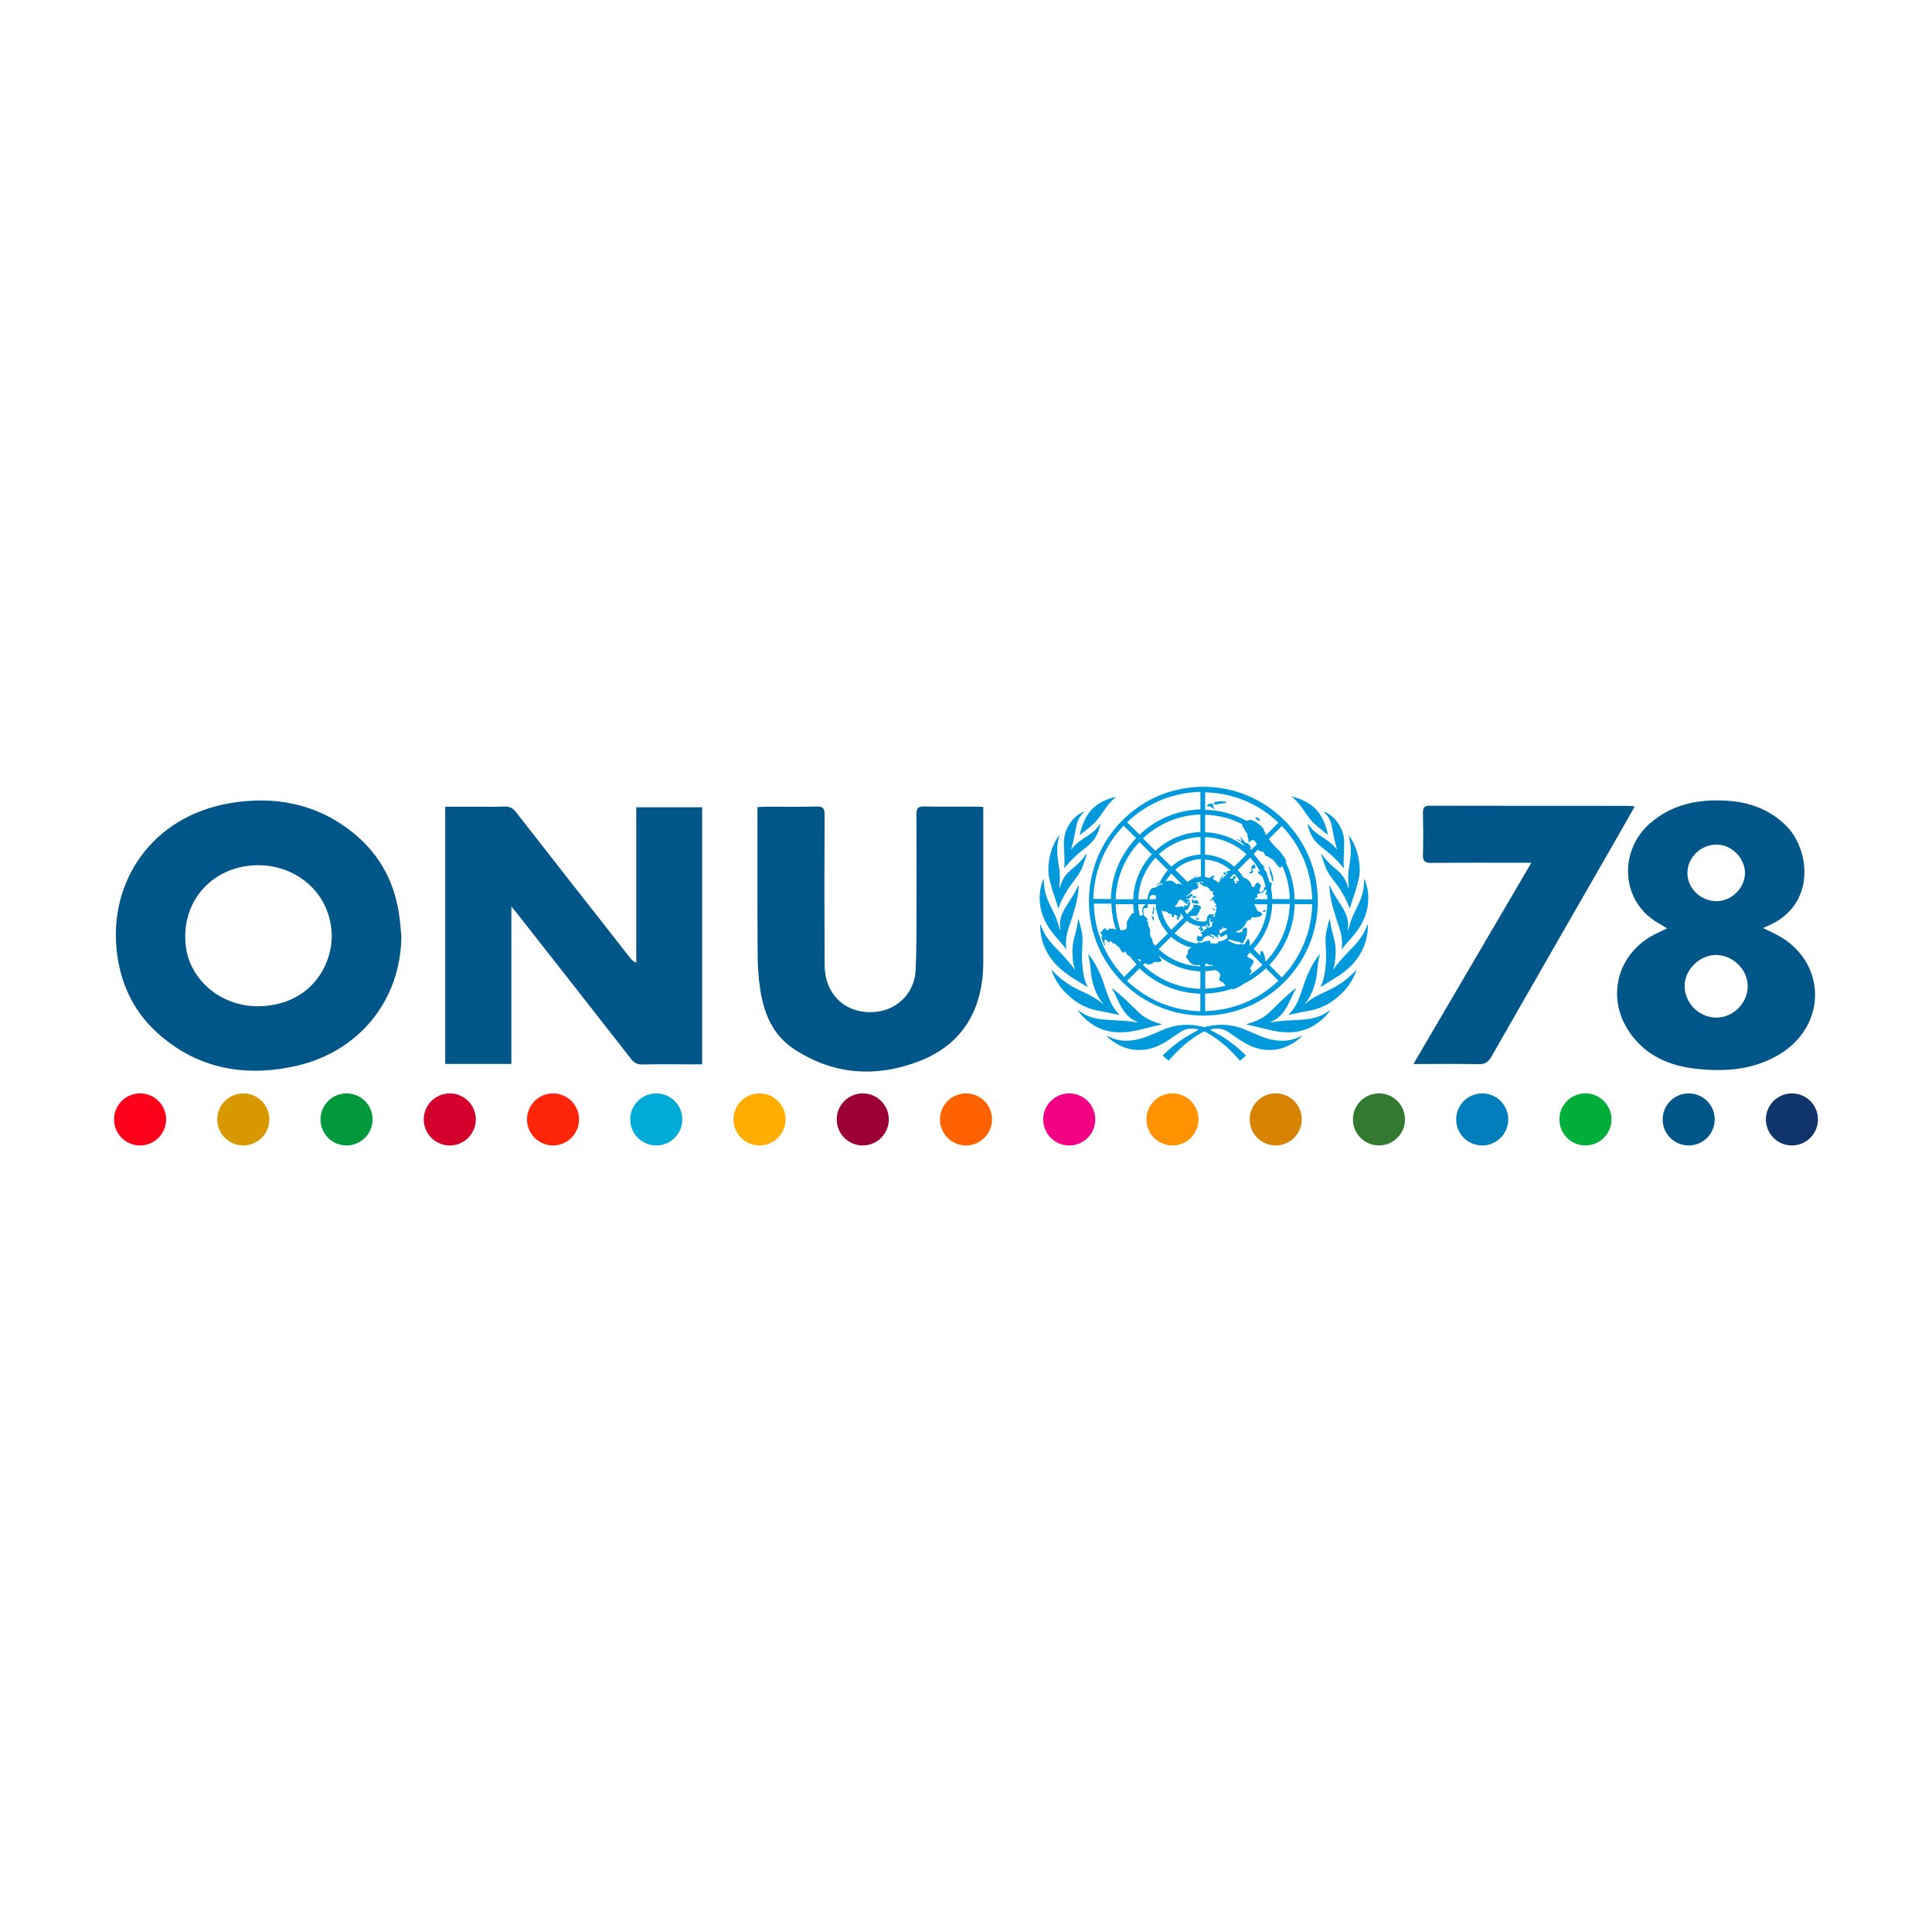 <?xml version="1.0" encoding="UTF-8"?>
<svg id="Layer_1" data-name="Layer 1" xmlns="http://www.w3.org/2000/svg" viewBox="0 0 256 256">
  <defs>
    <style>
      .cls-1 {
        fill: #337932;
      }

      .cls-1, .cls-2, .cls-3, .cls-4, .cls-5, .cls-6, .cls-7, .cls-8, .cls-9, .cls-10, .cls-11, .cls-12, .cls-13, .cls-14, .cls-15, .cls-16, .cls-17, .cls-18 {
        stroke-width: 0px;
      }

      .cls-2 {
        fill: #10356c;
      }

      .cls-3 {
        fill: #d89800;
      }

      .cls-4 {
        fill: #d58300;
      }

      .cls-5 {
        fill: #d2002a;
      }

      .cls-6 {
        fill: #009adc;
      }

      .cls-7 {
        fill: #ff9200;
      }

      .cls-8 {
        fill: #ff250b;
      }

      .cls-9 {
        fill: #ff6300;
      }

      .cls-10 {
        fill: #9b0035;
      }

      .cls-11 {
        fill: #f30082;
      }

      .cls-12 {
        fill: #ffae00;
      }

      .cls-13 {
        fill: #ff001a;
      }

      .cls-14 {
        fill: #00ae39;
      }

      .cls-15 {
        fill: #00abd8;
      }

      .cls-16 {
        fill: #005589;
      }

      .cls-17 {
        fill: #00983c;
      }

      .cls-18 {
        fill: #007ebb;
      }
    </style>
  </defs>
  <g>
    <g>
      <path class="cls-2" d="m237.44,144.88c1.91,0,3.45,1.55,3.45,3.45s-1.55,3.45-3.45,3.45-3.45-1.54-3.45-3.45,1.55-3.45,3.45-3.45"/>
      <path class="cls-14" d="m210.08,144.88c1.91,0,3.45,1.55,3.45,3.45s-1.55,3.45-3.45,3.45-3.45-1.54-3.45-3.45,1.54-3.45,3.45-3.45"/>
      <path class="cls-1" d="m182.72,144.88c1.91,0,3.45,1.55,3.45,3.45s-1.55,3.45-3.45,3.45-3.45-1.54-3.45-3.45,1.55-3.45,3.45-3.45"/>
      <path class="cls-7" d="m155.36,144.88c1.91,0,3.45,1.55,3.45,3.45s-1.55,3.45-3.45,3.45-3.45-1.54-3.45-3.45,1.55-3.45,3.45-3.45"/>
      <path class="cls-9" d="m128,144.88c1.91,0,3.45,1.55,3.45,3.45s-1.55,3.45-3.45,3.45-3.45-1.54-3.45-3.45,1.55-3.45,3.45-3.45"/>
      <path class="cls-12" d="m100.64,144.88c1.91,0,3.45,1.55,3.45,3.45s-1.55,3.45-3.45,3.45-3.45-1.54-3.45-3.45,1.55-3.45,3.45-3.45"/>
      <path class="cls-8" d="m73.28,144.88c1.91,0,3.45,1.55,3.45,3.45s-1.55,3.45-3.45,3.45-3.45-1.54-3.45-3.45,1.55-3.45,3.45-3.45"/>
      <path class="cls-16" d="m223.76,144.88c1.91,0,3.45,1.55,3.45,3.45s-1.55,3.45-3.45,3.45-3.45-1.54-3.45-3.45,1.55-3.45,3.45-3.45"/>
      <path class="cls-18" d="m196.4,144.88c1.91,0,3.45,1.55,3.45,3.45s-1.55,3.45-3.45,3.45-3.45-1.54-3.45-3.45,1.55-3.45,3.45-3.45"/>
      <path class="cls-4" d="m169.04,144.88c1.91,0,3.45,1.55,3.45,3.45s-1.55,3.45-3.45,3.45-3.45-1.54-3.45-3.45,1.54-3.45,3.45-3.45"/>
      <path class="cls-11" d="m141.68,144.88c1.91,0,3.45,1.55,3.45,3.45s-1.54,3.45-3.45,3.45-3.45-1.54-3.45-3.45,1.55-3.45,3.45-3.45"/>
      <path class="cls-10" d="m114.32,144.88c1.91,0,3.45,1.55,3.45,3.45s-1.55,3.45-3.45,3.45-3.45-1.54-3.45-3.45,1.55-3.45,3.45-3.45"/>
      <path class="cls-15" d="m86.96,144.88c1.91,0,3.45,1.55,3.45,3.45s-1.55,3.45-3.45,3.45-3.45-1.54-3.45-3.45,1.55-3.45,3.45-3.45"/>
      <path class="cls-5" d="m59.6,144.88c1.91,0,3.45,1.55,3.45,3.45s-1.55,3.45-3.45,3.45-3.45-1.54-3.45-3.45,1.55-3.45,3.45-3.45"/>
      <path class="cls-3" d="m32.24,144.88c1.91,0,3.45,1.55,3.45,3.45s-1.55,3.45-3.45,3.45-3.45-1.54-3.45-3.45,1.55-3.45,3.45-3.45"/>
      <path class="cls-17" d="m45.92,144.88c1.91,0,3.45,1.55,3.45,3.45s-1.55,3.45-3.45,3.45-3.45-1.54-3.45-3.45,1.55-3.45,3.45-3.45"/>
      <path class="cls-13" d="m18.56,144.88c1.91,0,3.45,1.55,3.45,3.45s-1.55,3.45-3.45,3.45-3.45-1.54-3.45-3.45,1.55-3.45,3.45-3.45"/>
    </g>
    <path id="emblem" class="cls-6" d="m172.29,137.34c.07-.03.11-.06.17-.09.02,0,.05.02.06.03-.79.81-1.81,1.37-2.78,1.65-.72.21-1.45.24-2.2.16-1.15-.13-2.16-.59-3.11-1.21-.57-.37-1.13-.76-1.69-1.14-.65-.44-1.36-.52-2.11-.4-.41.04-.1.24-.04.27,1.01.49,1.96,1.09,2.84,1.77.6.44,1.68,1.48,1.68,1.48l-.8.69s-.61-.69-.88-.96c-1.76-1.84-3.33-2.65-3.67-2.85-.06-.03-.12-.07-.18-.07s-.12.03-.18.07c-.35.2-1.91,1.01-3.67,2.85-.27.27-.88.96-.88.96l-.8-.69s1.08-1.04,1.68-1.48c.89-.68,1.84-1.28,2.84-1.77.06-.03.37-.23-.04-.27-.75-.12-1.46-.04-2.11.4-.56.38-1.13.77-1.69,1.14-.95.62-1.96,1.08-3.11,1.21-.75.08-1.47.05-2.2-.16-.98-.28-1.99-.84-2.79-1.65.01-.01.04-.03.06-.03.07.03.11.05.17.09,1.18.61,2.42.68,3.69.43.87-.17,1.68-.52,2.49-.86.58-.25,1.15-.52,1.75-.72,1.55-.51,3.12-.51,4.7-.11.03,0,.05.01.08.01.03,0,.05,0,.08-.01,1.58-.4,3.15-.41,4.7.11.6.2,1.17.47,1.75.72.81.35,1.62.7,2.49.86,1.28.25,2.52.18,3.69-.43m3.9-3.46c-.67.52-1.11.69-1.67.88-.84.29-1.75.35-2.63.39-1.16.06-2.28.11-3.43.3,0,0-.01,0-.02,0-.07.01-.1-.02-.08-.04,0,0,.01,0,.02-.01,1.02-.37,1.71-1.17,2.24-2.16.36-.69.95-2.03,1.12-2.25,0,0,0-.05-.01-.06-.08.03-1.2.98-1.71,1.46-.63.59-1.23,1.22-1.86,1.8-.99.94-2.41,1.36-2.93,1.49-.01,0-.04.01-.04.02-.02.02-.02.04-.03.05,0,0,0,0,0,0,0,0,.02,0,.02,0,.4.09,1.55.34,2.15.5.91.24,1.82.45,2.77.52,1.02.07,2.04-.04,2.99-.39,1.08-.4,2.41-1.35,3.17-2.49,0,0,0,0,0,0-.03-.02-.07,0-.08,0m3.48-5.33s-.6.79-1.99,1.74c-.68.47-1.31.77-2.05,1.12-.93.43-1.73.82-2.52,1.48-.05.04-.09.07-.15.11-.03.02-.05-.01-.02-.05.04-.04,1.2-1.23,1.55-3.75.12-.88.14-1.83.42-2.68,0-.03,0-.06-.02-.07,0,0,0,0-.01,0-.85.98-1.56,2.49-1.89,3.44-.23.67-.46,1.35-.7,2.02-.33.91-.76,1.76-1.46,2.45-.01.01-.06.07-.06.07,0,0,0,.02-.01.04,0,0,0,0,0,0,.1-.02.16-.03.23-.04.78-.16,1.55-.35,2.33-.48,1.31-.22,2.45-.68,3.5-1.49,1.06-.81,1.95-1.75,2.53-2.96.15-.31.29-.62.39-.97-.02,0-.05,0-.07,0m1.52-5.99c-.34,1.07-.94,1.93-1.83,2.87-.69.72-2.03,2.07-2.64,3.01-.02.03-.06.01-.05-.03.3-.82.42-2.26.25-3.38-.15-.96-.57-2-.67-3.17,0,0,0,0,0-.01,0-.02-.03-.05-.05-.05,0,0-.01.02-.04.11-.2.68-.45,1.53-.49,2.32-.05.95.13,2.18.05,3.16-.09,1.13-.17,2.25-.69,3.28,0,0,0,.01,0,.02-.01.03.02.08.02.08,0,0,0,0,0,0,.42-.27,1.6-.97,2.39-1.49.98-.65,1.84-1.43,2.52-2.4.84-1.22,1.33-2.69,1.31-4.18,0-.05,0-.14-.01-.15-.01,0-.06.03-.06.04m-2.52.65s-.02.02-.02.02c-.02,0-.04-.02-.04-.03.04-.3.04-.68.02-.96-.08-1.12-.76-2.05-1.35-2.98-.31-.49-.84-1.34-1.07-1.91,0,0-.05-.03-.06-.03,0,.1.02.43.04.64.17,1.6.68,3.17,1.2,4.69.35,1.02.53,1.89.42,2.97-.01.09-.01.1.02.13,0,0,0,0,0,0,.36-.52,1.06-1.25,1.5-1.78.47-.57,2.83-3.27,1.67-7.02-.07-.23-.15-.42-.18-.46-.02,0-.05.05-.05.06,0,2.7-1.3,3.86-1.84,5.71-.1.35-.19.68-.26.95m.01-5.58s-.13-.36-.25-.66c-.05-.13-.11-.25-.15-.34-.42-.83-.95-1.26-1.65-1.82-.43-.37-1.07-1.03-1.44-1.6,0,0,0,0,0-.01,0,0-.01,0-.02-.01-.02-.01-.05-.02-.06-.01-.02,0-.03,0-.03,0,.02.11.4,1.3.64,1.86.35.8.9,1.47,1.43,2.16.04.05.08.1.11.15.52.7,1.36,2.21,1.56,2.98,0,.02.05.04.05.03.07-.27.41-1.34.66-2.06.05-.15.5-1.6.59-2.22.25-1.78-.33-4.08-1.37-5.34-.02,0-.03.05-.03.06.02.06.03.1.05.16.02.08.04.16.06.23.27,1.16.18,1.97.05,2.96-.11.79-.26,1.56-.22,2.35,0,.13.09,1.11.08,1.14-.01.04-.05.01-.06-.01m-3.19-10.01c.33.32.59.69.77,1.11.29.67.37,1.68.56,2.44.11.46.18.79.34,1.32.01.05-.03.07-.06.02,0,0,0-.01-.01-.02-.54-.72-1.2-1.18-2.14-1.77-.56-.37-.99-.7-1.4-1.25-.07-.09-.14-.19-.21-.28,0,0-.05-.02-.06-.02,0,.02,0,.06.02.12.12.61.53,1.74,1.23,2.4.5.48,1.07.91,1.61,1.35.96.8,1.66,1.67,1.88,1.95,0,0,.01.01.01.01,0,0,.04.03.04.01,0,0,0,0,0-.01,0,0,0,0,0,0-.01-.14-.02-.36-.02-.63,0-.59.03-1.37.05-1.91.01-.22.02-.44.02-.66,0-.65-.07-1.3-.35-1.91-.45-1-1.11-1.8-2.1-2.29-.06-.03-.14-.06-.19-.07,0,0,0,.03,0,.07,0,0,0,0,0,0m-4.1-1.89c.57.51,1.03,1.11,1.46,1.74.41.61.82,1.22,1.38,1.71.37.37,1.45,1.21,1.72,1.42,0,0,0,0,.01,0,0,0,.02,0,.02,0,0,0,0,0,0-.01-.06-.31-.54-2.58-1.97-3.71-.77-.66-1.78-1.07-2.77-1.34-.01.02,0,.07,0,.07.05.04.08.07.13.11m-22.35,31.06c.94-.07,1.86-.27,2.77-.52.59-.16,1.75-.41,2.15-.5,0,0,.02,0,.02,0,0,0,0,0,0,0,0,0-.01-.03-.03-.05,0,0-.03-.02-.04-.02-.51-.13-1.94-.55-2.93-1.49-.63-.59-1.23-1.22-1.86-1.8-.51-.47-1.63-1.43-1.71-1.46-.01,0-.01.05-.01.06.17.22.76,1.56,1.12,2.25.52.99,1.22,1.79,2.24,2.16,0,0,.01,0,.02.01.02.02-.01.06-.08.04,0,0-.01,0-.02,0-1.14-.19-2.27-.24-3.43-.3-.88-.05-1.79-.1-2.63-.39-.56-.19-.99-.36-1.67-.88,0,0-.04-.02-.08,0,0,0,0,0,0,0,.76,1.14,2.09,2.09,3.17,2.49.95.35,1.97.46,2.99.39m-.89-2.34c.06.01.13.02.23.04,0,0,0,0,0,0,0-.02-.01-.04-.01-.04,0,0-.05-.06-.06-.07-.7-.69-1.13-1.54-1.46-2.45-.24-.67-.47-1.34-.7-2.02-.33-.95-1.04-2.47-1.89-3.44,0,0,0,0-.01,0-.01.01-.03.04-.02.07.28.85.3,1.8.42,2.68.35,2.52,1.51,3.71,1.55,3.75.03.04,0,.07-.02.05-.05-.04-.09-.07-.15-.11-.79-.65-1.59-1.05-2.52-1.48-.74-.34-1.37-.65-2.05-1.12-1.39-.95-1.96-1.7-1.99-1.74-.02-.02-.05-.02-.07,0,.09.34.24.65.39.97.58,1.21,1.48,2.15,2.53,2.96,1.05.81,2.19,1.27,3.5,1.49.78.13,1.55.32,2.33.48m-6.44-5.17c.78.52,1.97,1.22,2.39,1.49,0,0,0,0,0,0,0,0,.03-.05.02-.08,0,0,0-.01,0-.02-.52-1.03-.6-2.15-.69-3.28-.08-.98.1-2.21.05-3.16-.04-.79-.29-1.64-.49-2.32-.03-.09-.04-.11-.04-.11-.02,0-.04.04-.05.05,0,0,0,0,0,.01-.1,1.17-.52,2.21-.67,3.17-.18,1.12-.05,2.56.25,3.38.02.05-.03.06-.05.03-.62-.94-1.95-2.29-2.64-3.01-.88-.93-1.49-1.8-1.83-2.87,0,0-.05-.04-.06-.04,0,.01,0,.1-.01.15-.02,1.5.47,2.96,1.31,4.18.68.98,1.54,1.75,2.52,2.4m-.41-3.51s0,0,0,0c.04-.03.03-.04.02-.13-.11-1.08.07-1.95.42-2.97.53-1.52,1.04-3.09,1.2-4.69.02-.21.04-.54.04-.64-.01,0-.06.02-.06.03-.23.57-.76,1.42-1.07,1.91-.59.93-1.27,1.86-1.35,2.98-.02.28-.02.66.02.96,0,0-.01.04-.04.03,0,0-.02,0-.02-.02-.07-.27-.15-.6-.26-.95-.54-1.85-1.85-3.01-1.85-5.71,0-.01-.03-.06-.05-.06-.03.04-.11.24-.18.46-1.17,3.76,1.2,6.45,1.67,7.02.43.53,1.14,1.26,1.5,1.78m-1.69-7.46c.25.72.59,1.79.66,2.07,0,0,.05-.01.05-.03.2-.77,1.04-2.27,1.56-2.98.04-.05.07-.1.11-.15.52-.69,1.08-1.36,1.43-2.16.24-.56.61-1.75.64-1.86,0,0-.01,0-.03,0,0,0-.04,0-.06.01,0,0-.01,0-.02.01,0,0,0,0,0,.01-.37.57-1.01,1.23-1.44,1.6-.69.56-1.23.99-1.65,1.82-.04.09-.1.21-.15.34-.13.3-.25.65-.25.66,0,.02-.04.06-.06.01-.01-.04.07-1.01.08-1.14.04-.79-.11-1.57-.22-2.35-.13-.98-.22-1.8.05-2.96.02-.08.04-.16.06-.23.02-.06.03-.1.05-.16,0-.01-.01-.06-.03-.06-1.04,1.26-1.62,3.57-1.37,5.34.09.63.53,2.07.59,2.22m1.44-5.82c.03.54.05,1.32.05,1.91,0,.26,0,.49-.02.63,0,0,0,0,0,0,0,0,0,0,0,.01,0,.02.04-.01.04-.01,0,0,0,0,.01-.01.22-.29.92-1.15,1.88-1.95.54-.44,1.1-.87,1.61-1.35.7-.67,1.11-1.8,1.23-2.4,0-.05.02-.1.02-.12-.01,0-.06.01-.06.02-.07.09-.14.19-.21.28-.41.55-.84.89-1.4,1.25-.95.6-1.61,1.05-2.14,1.77,0,0,0,.01-.01.02-.02.04-.07.02-.06-.02.16-.53.23-.85.34-1.32.19-.76.27-1.77.56-2.44.18-.43.44-.79.77-1.11,0,0,0,0,0,0,.01-.04,0-.07,0-.07-.05.01-.13.04-.19.07-.99.49-1.65,1.29-2.1,2.29-.27.62-.35,1.26-.35,1.91,0,.22,0,.44.02.66m2.1-1.87s.01,0,.02,0c0,0,0,0,.01,0,.27-.21,1.35-1.05,1.72-1.42.56-.49.97-1.1,1.38-1.71.43-.63.89-1.23,1.46-1.74.05-.04.08-.07.13-.11,0,0,.02-.05,0-.07-.99.27-2,.68-2.77,1.34-1.42,1.13-1.91,3.4-1.97,3.71,0,0,0,.01,0,.01m16.03,12.39c.11-.17-.17-.27-.24.02-.07.27.13.15.24-.02m3.03-7.02c-.11-.06-.55.48-.48.57.03.03.52-.55.48-.57m.09-.1c.07.03.36-.13.31-.17-.05-.04-.4-.2-.41-.11-.01.16.03.24.1.27m5.35,4.95c.15-.03.13-.28,0-.27-.14,0-.29.21-.25.21.1,0,.18.08.26.06m-1.95-5.31c-.12,0-.15.13-.03.19.05.03.22,0,.29-.05.08-.05.17-.11.15-.23-.01-.07-.18-.28-.09-.36.1-.09.2.05.29.01.12-.05.11-.11.11-.21,0-.14-.05-.32-.21-.32-.12,0-.32.32-.33.34-.02.03-.05.15,0,.27.07.16.04.36-.18.36m2.62.02c0,.07.21.58.23.72.02.14.06.55.18.51.07-.03.06-.28.05-.38-.05-.29-.1-.54-.21-.86-.06-.17-.3-.73-.38-.71-.07.02.12.41.15.54.02.08,0,.12-.01.19m-1.39-6.77c.13.05.13-.19-.09-.37-.22-.18-.51-.09-.43,0,.07.08.41.33.52.38m-5.97-1.72c-.26-.17-.04-.4-.25-.56-.15-.11-.55,0-.66.13-.18.23.23.15.37.22.16.07.51.37.57.31.06-.06-.01-.07-.04-.1m1.58-.8c-.35-.16-1.67-.15-1.64.19.03.29.76.02.95,0,.19-.02.99-.03.68-.19m-3.63,15.39c-.06-.03-.21.03-.23-.04-.02-.07-.13-.05-.1,0,.03.06-.03.12.02.2.08.08.24.07.33,0,.05-.05.02-.15-.02-.17m-.74-2.66c.11,0,.1-.08.17-.08.06,0,.01.08.12.08s.22-.28-.13-.28c-.29,0-.25.27-.16.28m.46.29c-.22-.06-.17.07-.31.08-.22.02-.02-.16-.13-.25-.05-.04-.18.15-.19.27,0,.06,0,.25.09.26.09,0,.59.06.75.1.19.04,0-.41-.21-.46m-2.44,2.63c.07,0,.12-.24.07-.36-.04-.12-.26-.03-.28.03-.02.06.14.33.2.33m-3.2-.02c0-.1,0-.4-.07-.46-.07-.06-.06.05-.11.05-.04,0-.04-.14-.09-.14-.05,0,.02.24.07.38.05.14.19.37.2.18m-.08-.73s.13-.54.11-.73c-.02-.19-.12-.37-.14-.36-.03.02.02.13.02.32,0,.28-.12.51-.12.6,0,.09.08.28.14.17m-4.1,8.95c-2.86-2.86-4.44-6.67-4.44-10.72s1.58-7.86,4.44-10.72c2.86-2.86,6.67-4.44,10.72-4.44s7.86,1.58,10.73,4.44c2.86,2.86,4.44,6.67,4.44,10.72s-1.58,7.86-4.44,10.72c-2.86,2.86-6.67,4.44-10.73,4.44s-7.86-1.58-10.72-4.44m-3.79-10.4c.08,3.65,1.5,7.08,4.02,9.71l1.65-1.65c-.32-.34-.63-.7-.91-1.08-.13-.05-.26-.12-.35-.23-.14-.18-.21-.43-.28-.43-.07,0,0,.16-.15.19-.2.03-.49-.48-.6-.66-.13-.22-.35-.22-.46-.42-.03-.06-.1-.24-.17-.13-.11.18-.5-.4-.6-.36-.1.04-.01.16-.07.21-.11.1-.44-.44-.56-.39-.11.05-.14.12-.15.26,0,.15.18.53.11.56-.09.04-.56-1.16-.46-1.21.06-.03.05.05.11.02.07-.04-.05-.12-.08-.25-.03-.14-.15-.14-.16-.29,0-.15.2-.1.2-.17,0-.07.02-.16.08-.21.07-.06.24,0,.27-.21.03-.18.12-.01.14.12.02.15.42.19.44.09.01-.07-.16-.06-.16-.12,0-.11.22,0,.37,0,.07,0,.18-.1.33-.02.16.08.26.12.37.14-.36-1.09-.57-2.26-.6-3.46h-2.32m13.21-3.35c.11-.2.36-.42.38-.38.02.02-.15.18-.24.33.27-.1.55-.17.83-.19v-2.33c-1.3.07-2.49.6-3.41,1.41l1.64,1.64c.19-.15.39-.29.61-.4.06-.03.11-.05.17-.08m-1.23,3.79h0s0,0,0-.01c0,0,0,0,0-.01,0-.02,0-.03,0-.04t0,0s0-.03.01-.04c0,0,0,0,0-.01,0,0,0-.02,0-.03,0,0,0,0,0-.01,0,0,0-.02.01-.02,0,0,0,0,0,0,0,0,.01-.02.02-.03.02-.03.05-.03.08-.03.06,0,.13.05.2.05.05,0,.1-.01.14-.07.02-.03.04-.05.05-.08.01-.03.02-.06.02-.08,0-.01,0-.02,0-.03-.01-.02-.05-.03-.11-.01-.01,0-.03,0-.04.01-.03,0-.05.01-.08.01-.01,0-.03,0-.04,0-.04,0-.07-.02-.09-.05,0-.01-.02-.02-.02-.04,0-.02-.02-.04-.03-.05-.04-.06-.1-.09-.16-.13-.03-.02-.06-.04-.09-.07-.02-.01-.03-.03-.05-.04-.01-.01-.02-.03-.03-.04,0,0,0,0-.01-.01,0,0-.02-.01-.02-.02,0,0-.01-.01-.02-.01,0,0-.01-.01-.02-.02,0,0-.01-.01-.02-.02,0,0-.01,0-.02-.01,0,0-.02,0-.02-.01,0,0-.01,0-.02,0,0,0-.02,0-.03-.01,0,0,0,0-.01,0-.01,0-.02,0-.03,0,0,0,0,0,0,0-.08-.01-.16,0-.24.08,0,0,0,0,0,0-.01.01-.02.03-.04.04,0,0,0,0,0,0-.01.02-.02.03-.04.05,0,0,0,0,0,0-.01.02-.02.04-.04.06-.02.05-.05.1-.07.16-.19.49-.41.34-.37.52,0,.02.06.03.13.04.03,0,.07,0,.1,0s.08,0,.12,0c.04,0,.08,0,.12-.01.02,0,.04,0,.06,0,.01,0,.02,0,.03,0,.01,0,.02,0,.03,0,0,0,.02,0,.03,0,.01,0,.02,0,.03,0,0,0,.01,0,.02,0,.02,0,.03-.01.05-.02.03-.01.05-.02.08-.03,0,0,0,0,0,0,.02,0,.05-.01.07-.02.05,0,.09,0,.13,0,.03,0,.08.03.12.09.03.05.06.12.07.19,0-.01,0-.03,0-.04,0,0,0,0,0-.01,0-.01,0-.02,0-.03,0,0,0,0,0-.01,0,0,0-.01,0-.02m-4.41,3.84c.1.22.28.4.28.66,0,.05,0,.09-.01.13.12.15.24.29.37.43l1.65-1.65c-.77-.86-1.31-1.93-1.52-3.12-.05.01-.09,0-.12-.04-.03-.06.02-.12.09-.18-.02-.17-.04-.35-.05-.53h-1.1c.01.17.08.43-.03.51-.09.07-.23,0-.31.01-.21.03-.26.28-.2.45.04.12.09.21.07.33-.02.12-.08.21.1.31.17.09.45.44.42.5-.03.08-.2-.07-.21.07,0,.09.25-.02.23.27,0,.17.03.36.08.47.1.24.22.4.21.68,0,.23-.05.47.05.69m-1.45-2.78c.23.09.68-.11.36-.47-.14-.15.09-.6.12-.68.04-.09.24-.21.3-.35h-.97c.02.51.08,1.01.19,1.5m.18,5.92c-.17-.11-.33-.18-.43-.12,0,0-.02,0-.02.01.09.1.18.2.27.3l.19-.19m2.47-10.26c.27-.62.64-1.18,1.08-1.68l-1.64-1.64c-1.35,1.46-2.21,3.38-2.28,5.51h1.15c.19-.31.13-.55.19-.73.06-.17.16-.33.26-.48.08-.14.18-.29.36-.29.37,0,.47-.2.7-.31s.66-.17.61-.3c-.03-.08-.88.24-.9.18-.03-.11.27-.1.39-.21.03-.02.05-.04.07-.05m1.54-1.22c-.29.33-.55.69-.76,1.08.02,0,.04-.02.07-.03.28-.16.65-.13.81-.06.2.09.46.31.58.4.05.04.07-.03.31-.07.1-.01.12.09.27.11.06,0,.1.01.15,0l-1.43-1.43m-2.02,2.94c-.11-.06-.23-.09-.34-.1-.18-.02-.37.06-.46.21-.07.11-.09.23-.06.35h.83c0-.16.02-.31.04-.47m.7,1.86c.2,1.01.66,1.92,1.32,2.66l1.64-1.64c-.13-.16-.25-.34-.35-.53,0,0,0,0,0,0-.03.03-.05.06-.06.09-.03.07.01.32-.09.42-.13.14-.48-.3-.6-.33-.15-.05-.22.12-.22.17.02.13,0,.18-.06.19-.05.01-.33-.18-.21-.22.14-.05-.04-.18-.1-.23-.11-.08-.27,0-.35-.11-.08-.12-.24-.2-.29-.22-.03,0-.19-.08-.3-.02-.08.04-.17-.05-.23-.11-.03-.03-.07-.07-.11-.11m1.32-5.72c1.04-.93,2.38-1.53,3.87-1.6v-2.32c-2.12.08-4.05.93-5.51,2.28l1.64,1.64m-2.1-2.1c1.58-1.47,3.66-2.4,5.96-2.48v-2.32c-2.94.08-5.61,1.27-7.61,3.16l1.64,1.64m-2.1-1.18c-1.89,2-3.07,4.67-3.16,7.61h2.32c.08-2.3,1.01-4.39,2.47-5.96l-1.64-1.64Zm-3.16,8.25c.03,1.2.25,2.36.63,3.45.01,0,.03,0,.04,0,.24-.01.55,0,.7-.12.23-.18.02-.81.16-1.07.18-.33.62-1.1.75-1.1.12,0,.11.08.17.1-.07-.41-.11-.83-.13-1.25h-2.32Zm11.22,11.87c-3.12-.08-5.95-1.34-8.06-3.35l-1.65,1.65c2.63,2.52,6.06,3.94,9.71,4.02v-2.32Zm0-2.97c-2.06-.07-4-.81-5.57-2.12.03.04.07.08.09.12.11.18.48.56.24.71-.2.12-.52.04-.7.04-.2,0-.49.3-.66.33-.22.04-.35.02-.55-.06-.05-.02-.11-.06-.19-.11l-.26.26c2,1.89,4.66,3.07,7.6,3.16v-2.32Zm0-.82c-.33.02-.82.02-.94-.06-.24-.17-.53-.33-.57-.46-.06-.23-.38-.41-.38-.62,0-.24.33-.32.24-.57-.07-.19.12-.44.47-.61-1.02-.25-1.94-.75-2.7-1.43l-1.64,1.64c1.51,1.4,3.45,2.2,5.51,2.28v-.17Zm-.1-3.02c.2.15.44-.05.6-.08.25-.04.51-.11.73-.14.24-.02-.01.32.14.34.17.02.89.14.93-.02.04-.13.05-.19.2-.23.29-.06.52-.05.76-.24.09-.07.27-.09.32-.19.05-.1-.04-.57-.21-.49-.09.04-.19.16-.37.25-.17.08-.28.12-.4-.04-.11-.14.06-.26.15-.35.14-.15.26-.3.41-.3.06,0,.37-.16.35-.3-.03-.18-.4.02-.48-.06-.06-.05,0-.18-.05-.21-.04-.02-.18.16-.07.26.05.05-.09.2-.24.09-.12-.08-.15.36-.14.44s.18.06.07.2c-.11.15-.15.04-.24.11-.1.09-.12.12,0,.25.1.1-.06.29-.09.11-.02-.12-.27-.08-.32-.22-.05-.14-.25-.12-.5-.25-.19-.1-.16.19.15.26.27.06.25.09.18.26-.06.14-.05-.11-.37-.19-.21-.05-.21-.16-.38-.16-.16,0-.11.16-.28.12-.13-.03-.15.15-.27.2-.15.06-.14.33-.29.4-.22.11-.68.03-.66-.19.02-.22.03-.38.16-.46.11-.07.3.13.45.06.16-.07.12-.25.02-.36-.03-.04-.15-.1-.15-.13,0-.05.23-.07.35-.15.12-.08.25-.29.31-.34.06-.05.19-.06.2-.11.02-.06-.09-.17-.08-.24.01-.07.04-.13.09-.12.06,0,.12.17.09.21-.04.04.03.12.11.09.08-.03.35-.14.43-.16.11-.03-.03-.27,0-.32.03-.04.07.01.11-.03.04-.04-.08-.08-.06-.17.01-.07.3-.14.22-.19-.08-.05-.18.1-.25.12-.14.06-.21-.09-.21-.21,0-.06.08-.26.01-.3-.09-.05-.11.19-.12.23-.02.07-.08.16.02.36.06.1.03.46-.08.5-.12.04-.17-.18-.22-.27,0-.02-.02-.03-.03-.03,0,0,0,0,0,0,0,0,0,0-.01,0h0s-.01,0-.02,0c0,0,0,0,0,0,0,0-.01.01-.02.02,0,.01-.02.04-.04.06,0,.02-.03.05-.05.11-.01.04-.04.06-.08.07-.12.01-.24.02-.36.02-.05,0-.09,0-.14,0,.02.07.04.15.07.2.06.12.19.22.17.31-.02.09-.4.17-.43.11-.04-.08.09-.25.08-.32-.02-.14-.09-.22-.08-.31-.66-.07-1.27-.33-1.76-.73l-1.64,1.64c.81.72,1.83,1.21,2.96,1.37.16-.1.22-.27.35-.18m2.12,3.69c-.45.08-.91.14-1.37.15v2.32c.94-.03,1.85-.17,2.72-.4-.18-.15-.26-.4-.49-.48-.39-.13-.49-.37-.28-.71.11-.19.07-.26-.06-.46-.16-.24-.37-.35-.52-.42m-1.37-.5c.38-.01.75-.05,1.11-.12-.08-.08-.23-.09-.34-.06-.38.1-.25-.2-.78-.12v.3m0,5.94c3.65-.08,7.08-1.5,9.71-4.02l-1.65-1.65c-.85.81-1.82,1.49-2.87,2.03-.35.26-.77.45-1.09.6-.13.06-.28.14-.43.14-.05,0-.09-.02-.13-.04-1.12.37-2.3.59-3.54.62v2.32m6.46-20.84s0,.02,0,.03c0,.01-.01.02-.02.03.38.41.73.86,1.03,1.34.04-.05.06-.09.11-.03.08.09-.09.26.16.22.15-.03.12.16,0,.26.08.14.15.27.22.41.09.04.15.09.16.14.04.16.11.34.13.52.12.29.22.59.3.9.12-.1.25-.05.27.12.01.17-.04.36-.11.51.1.5.17,1.02.19,1.55h2.32c-.04-1.5-.38-2.99-.98-4.36-.05.04-.11.04-.19.14-.12.15-.31-.04-.41-.17-.19-.24-.65-.92-.86-.95-.17-.03-.3-.25-.48-.29-.18-.04-.41-.14-.44-.33-.03-.2-.1-.28-.3-.31-.23-.03-.39-.13-.55-.3l-.56.56m1.41,13.54c.08.22.12.42.06.59l.13.13c1.89-2,3.07-4.66,3.16-7.6h-2.32c-.08,2.3-1.01,4.39-2.47,5.96l.84.84s.01-.02.02-.03c.07-.15.04-.34.05-.47,0-.09.33-.07.35.08.02.12.08.21.19.52m-1.91,1.59c-.1.19.29.27.21.44-.06.15-.37.41-.32.5.63-.4,1.21-.85,1.75-1.36l-1.64-1.64c-.11.11-.23.21-.35.31-.03.19,0,.34.23.41.25.08.66.33.58.58-.1.22-.34.55-.46.77m.99-9.52c.13.18-.3.13-.39.36,0,0-.01.02-.02.03h1.71c0-.25-.03-.49-.06-.73-.01.03-.03.05-.04.08-.13.27-.15.11-.14-.01.01-.15.07-.29.12-.44-.01-.08-.03-.16-.04-.24-.05.07-.13.12-.24.18-.08.04-.15.22-.17.28-.03.08-.22-.02-.38.06-.27.13-.55.15-.35.43m.32-3.28c-.35-.67-.79-1.29-1.3-1.84l-1.64,1.64c.28.31.53.65.75,1.02.19.03.46.11.63.33.12.15.47.46.41.6-.03.09.04.19.12.25.12.08.21.08.27,0,.12-.15.14-.36.3-.49.2-.16.6.31.6.39,0,.09-.1.11-.13.26-.04.21-.22.46-.02.52.3.1.33-.02.47-.22.07-.1.05-.25.12-.34.04-.06.11-.09.17-.12-.11-.46-.26-.91-.44-1.34-.04-.04-.09-.08-.16-.1-.11-.03-.05-.13-.18-.17-.16-.05-.22-.1-.24-.37-.01-.22.19.07.24.03.01,0,.02-.02.03-.04m-2.77,1.13c-.16-.26-.33-.51-.53-.74-.08,0-.14-.02-.2-.04l-.54.54c.1.03.22-.01.35.05.14.06.07-.4.29-.36.23.04.28.19.1.26-.15.05.04.17-.14.23-.16.06.13.2.13.27,0,.09-.23.12.11.23.33.1,0-.28.05-.33.06-.07.24.1.29.03.02-.03.05-.07.09-.13m-.62,8.07c-.12-.04-.76-.28-.76-.19,0,.11-.11.02-.15.06-.03.04.91.48,1.06.51.1.02.3.09.64.02.23-.05.29.06.4.06.15,0,.25-.21.34-.34.23-.34.19-.38.25-.43.08-.07.31.45.28.77,0,.05-.01.1-.02.15l.03.02c1.35-1.46,2.21-3.38,2.28-5.51h-1.76c.06.1.17.23.28.46.09.18.14.47.29.49.24.02.49.22.5.39.01.35-1.08.44-1.22.39-.12-.04-.2-.05-.21.14,0,.21-.39.22-.55.34-.17.14-.19.41-.3.59-.07.11-.47.49-.58.57-.26.18-.76.19-.53.31.16.09.53.12.48.03-.05-.1.03-.11.09-.03.05.06.22-.06.22-.17,0-.1-.03-.27.07-.28.16-.01.32-.18.4-.17.09.02.21.22.12.82-.09.6-.38,1.02-.49,1.21-.12.2-.25.05-.41-.04-.21-.11-.53-.1-.75-.18m6.28,4.83c2.52-2.63,3.94-6.06,4.02-9.71h-2.32c-.08,3.12-1.34,5.95-3.35,8.06l1.65,1.65m4.02-10.36c-.08-3.65-1.5-7.08-4.02-9.71l-1.72,1.72c.16.27.45.62.87,1.05.17.17.35.35.51.5.15.15,1.08,1.31.9,1.48-.01.01-.03.02-.04.04.73,1.53,1.13,3.22,1.18,4.93h2.32m-14.19-11.87c1.94.05,3.8.55,5.47,1.45.16-.02.31-.04.41-.09.21-.1.61.12.81.24.18.1.32.26.51.37.2.11.52.44.6.76.07.33.28.3.18.44-.05.07.03.09.13.15l1.61-1.61c-2.63-2.52-6.06-3.94-9.71-4.02v2.32Zm0,2.97c1.97.07,3.78.76,5.25,1.88-.17-.22-.33-.45-.41-.53-.14-.15-.68-.34-.62-.42.05-.09.53.29.61.22.1-.08-.24-.51-.21-.53.03-.02.44.36.63.71.08.12.3.06.47.18.15.1.16.27.29.38.02.02.29.17.13.15-.04,0-.11-.1-.16-.05-.03.03.02.19.11.37l.77-.77c-.11-.23-.33-.53-.49-.56-.16-.04-.26.09-.37.19-.11.09-.25.12-.26.06-.02-.07.02-.24.01-.31-.01-.09-.08-.16-.1-.24-.06-.2.03-.43-.1-.56-.13-.15-.22-.37-.33-.54-.11-.18-.32-.47-.33-.71-1.5-.76-3.16-1.18-4.89-1.23v2.32Zm0,2.97c1.48.08,2.83.67,3.86,1.6l1.64-1.64c-1.46-1.35-3.38-2.21-5.51-2.28v2.32Zm0,2.98c.22.02.44.07.65.13.06-.14.19-.2.31-.28.13-.09.23-.19.21.05-.02.17-.09.28-.18.35.23.1.44.22.64.37.04.03.09.07.13.1l.22-.22s0-.02,0-.02c0-.13.19-.28.4-.37l.72-.72s-.03,0-.05,0c-.1-.01-.24.19-.33.13-.11-.06.32-.44.51-.37.03,0,.05.02.08.03l.09-.09c-.92-.82-2.1-1.34-3.41-1.41v2.33Zm-.27.63s-.03,0-.05,0c-.27,0-.54.04-.79.12-.03.04-.06.07-.04.09.06.09.26-.1.28.08.02.13-.22.03-.19.13.02.08.18.05.18.15,0,.1-.1.29-.18.34-.1.07-.66.14-.71.27-.05.11-.1.21-.18.31-.09.1-.54.36-.54.43,0,.16.21-.04.27-.11.1-.1.23-.1.37-.18.2-.11.27.28.06.3-.13,0-.24.38-.45.31-.05-.02-.2-.11-.23-.02-.03.1.31.12.42.19.27.18-.21.17-.28.22-.08.05-.04.15.06.11.1-.04.24-.15.3.02.08.23-.38,1.07-.51.98-.07-.05-.15.02-.22.05.09.19.21.37.34.53.09-.15.23-.36.3-.36.09,0,.06-.07.09-.13.04-.07.14,0,.15-.1,0-.1.26-.24.29-.39.02-.08-.08-.16-.04-.22.05-.08.08-.09.13-.11.05-.02.17.1.21.05.04-.05.22-.01.36.07.06.04.18,0,.26.1.1.15,0,.16.01.19.02.03.06-.02.09,0,.06.06-.27.25-.23.35.04.1-.28.62-.36.7-.12.11-.32-.01-.39,0-.08.02-.1.1-.23.06-.1-.02-.22.02-.33.07.46.41,1.07.66,1.74.66.14,0,.28-.01.42-.04.09-.11.12-.25.14-.38.01-.07,0-.17.04-.24.03-.06.25-.32.34-.32.08,0,.13.07.24.04.21-.07.34-.01.34.08,0,.13-.27.09-.25.16,0,.05.2.13.27.05.12-.13.1-.31.07-.35-.09-.11-.08-.15.04-.11.07.03.07-.27.15-.38.1-.15-.18-.05-.3-.03-.11.02-.2-.22-.2-.3,0-.06.21.21.31.21.12,0,.26-.13.26-.23,0-.1-.23-.11-.26-.24-.02-.07.19,0,.17-.07-.01-.06.02-.2-.11-.25-.13-.06-.25-.47-.35-.5-.09-.02-.17.1-.22.14-.06.05-.14-.03-.1-.08.07-.06.22-.19.25-.3.05-.18.28,0,.24-.24-.04-.26-.27-.21-.16-.34.11-.13.03-.34-.19-.3-.1.02-.21-.14-.22-.29,0-.08-.23-.07-.22-.15.02-.17-.24-.19-.39-.17-.15.01-.45-.23-.49-.29-.03-.06-.25.05-.18-.18.07-.22.28.04.37-.02.1-.07.07-.14.05-.19m-.37-11.87c-3.65.08-7.08,1.5-9.71,4.02l1.65,1.65c2.11-2.01,4.94-3.26,8.06-3.35v-2.32m-10.17,4.48c-2.52,2.63-3.94,6.06-4.02,9.71h2.32c.08-3.12,1.34-5.95,3.35-8.06l-1.65-1.65"/>
  </g>
  <g>
    <path class="cls-16" d="m58.98,106.89c1.3,0,2.55,0,3.8,0,1.35,0,2.7.03,4.05-.02.68-.02,1.12.19,1.54.74,5.04,6.47,10.11,12.92,15.17,19.37.17.21.35.41.77.59v-20.6h8.73v34.06c-.63,0-1.26,0-1.89,0-1.99,0-3.99-.03-5.98.02-.68.01-1.11-.18-1.54-.72-5.02-6.44-10.07-12.87-15.11-19.29-.19-.24-.38-.47-.76-.92v20.86h-8.77v-34.07Z"/>
    <path class="cls-16" d="m53.19,124c-.07,8.59-5.68,15.53-14.35,17.33-6.72,1.4-12.94.18-18.12-4.59-3.16-2.91-4.82-6.62-5.27-10.89-.94-9.08,4.65-17.64,14.99-19.42,5.95-1.02,11.55.05,16.35,3.92,3.68,2.96,5.67,6.89,6.19,11.56.08.7.13,1.4.2,2.09Zm-28.62.7c.14,4.7,4.51,8.98,10.3,8.61,6.5-.41,9.25-5.63,9.08-9.61-.26-5.96-5.6-9.75-11.24-8.95-5.18.74-8.46,5.01-8.14,9.95Z"/>
    <path class="cls-16" d="m100.36,106.95c.39-.02.69-.06.98-.06,2.3,0,4.6.03,6.9-.02.84-.02,1.02.27,1.02,1.05-.03,6.45-.02,12.91,0,19.36,0,.76.02,1.54.19,2.27.72,3.05,3.29,4.82,6.5,4.54,2.97-.26,5.24-2.53,5.38-5.55.12-2.62.1-5.26.11-7.89.01-4.25.02-8.5-.01-12.76,0-.81.23-1.05,1.04-1.03,2.27.05,4.54.02,6.81.02.3,0,.6.03,1.01.05,0,.38,0,.7,0,1.03,0,6.49,0,12.97,0,19.46,0,6.16-2.59,10.88-8.41,13.16-5.73,2.24-11.49,1.88-16.75-1.63-2.71-1.81-3.9-4.64-4.38-7.76-.24-1.53-.35-3.1-.36-4.65-.04-6.15-.02-12.3-.02-18.45v-1.14Z"/>
    <path class="cls-16" d="m220.92,123.03c-.8-.51-1.57-.9-2.23-1.42-3.9-3.07-3.97-9.04-.11-12.46,2.93-2.6,6.49-3.29,10.27-3.05,2.91.18,5.54,1.12,7.71,3.2,3.36,3.22,4.14,10.75-2.43,13.43-.14.06-.27.12-.52.24.84.42,1.62.75,2.33,1.17,6.12,3.65,6.08,11.75-.08,15.52-3.46,2.12-7.27,2.39-11.18,1.95-3.3-.37-6.24-1.58-8.35-4.27-3.79-4.82-2.18-11.24,3.41-13.77.38-.17.75-.36,1.17-.56Zm10.66,7.64c0-2.2-1.96-4.13-4.2-4.13-2.17,0-4.15,1.93-4.16,4.09-.02,2.27,1.92,4.2,4.21,4.21,2.23,0,4.15-1.92,4.15-4.16Zm-4.12-11.26c1.99,0,3.76-1.76,3.76-3.73,0-1.98-1.78-3.77-3.74-3.77-2.14,0-3.89,1.71-3.89,3.8,0,2.01,1.77,3.7,3.88,3.7Z"/>
    <path class="cls-16" d="m187.28,141c5.25-8.95,10.38-17.72,15.63-26.68-.5,0-.83,0-1.15,0-4.05,0-8.1-.02-12.14.02-.86,0-1.1-.28-1.07-1.1.05-1.83.04-3.67,0-5.51-.01-.69.16-.97.92-.97,8.77.02,17.54.02,26.31.02.23,0,.47.04.83.08-.85,1.5-1.64,2.9-2.44,4.29-5.52,9.62-11.05,19.23-16.55,28.86-.41.71-.84,1.02-1.69,1-2.81-.06-5.63-.02-8.65-.02Z"/>
  </g>
</svg>